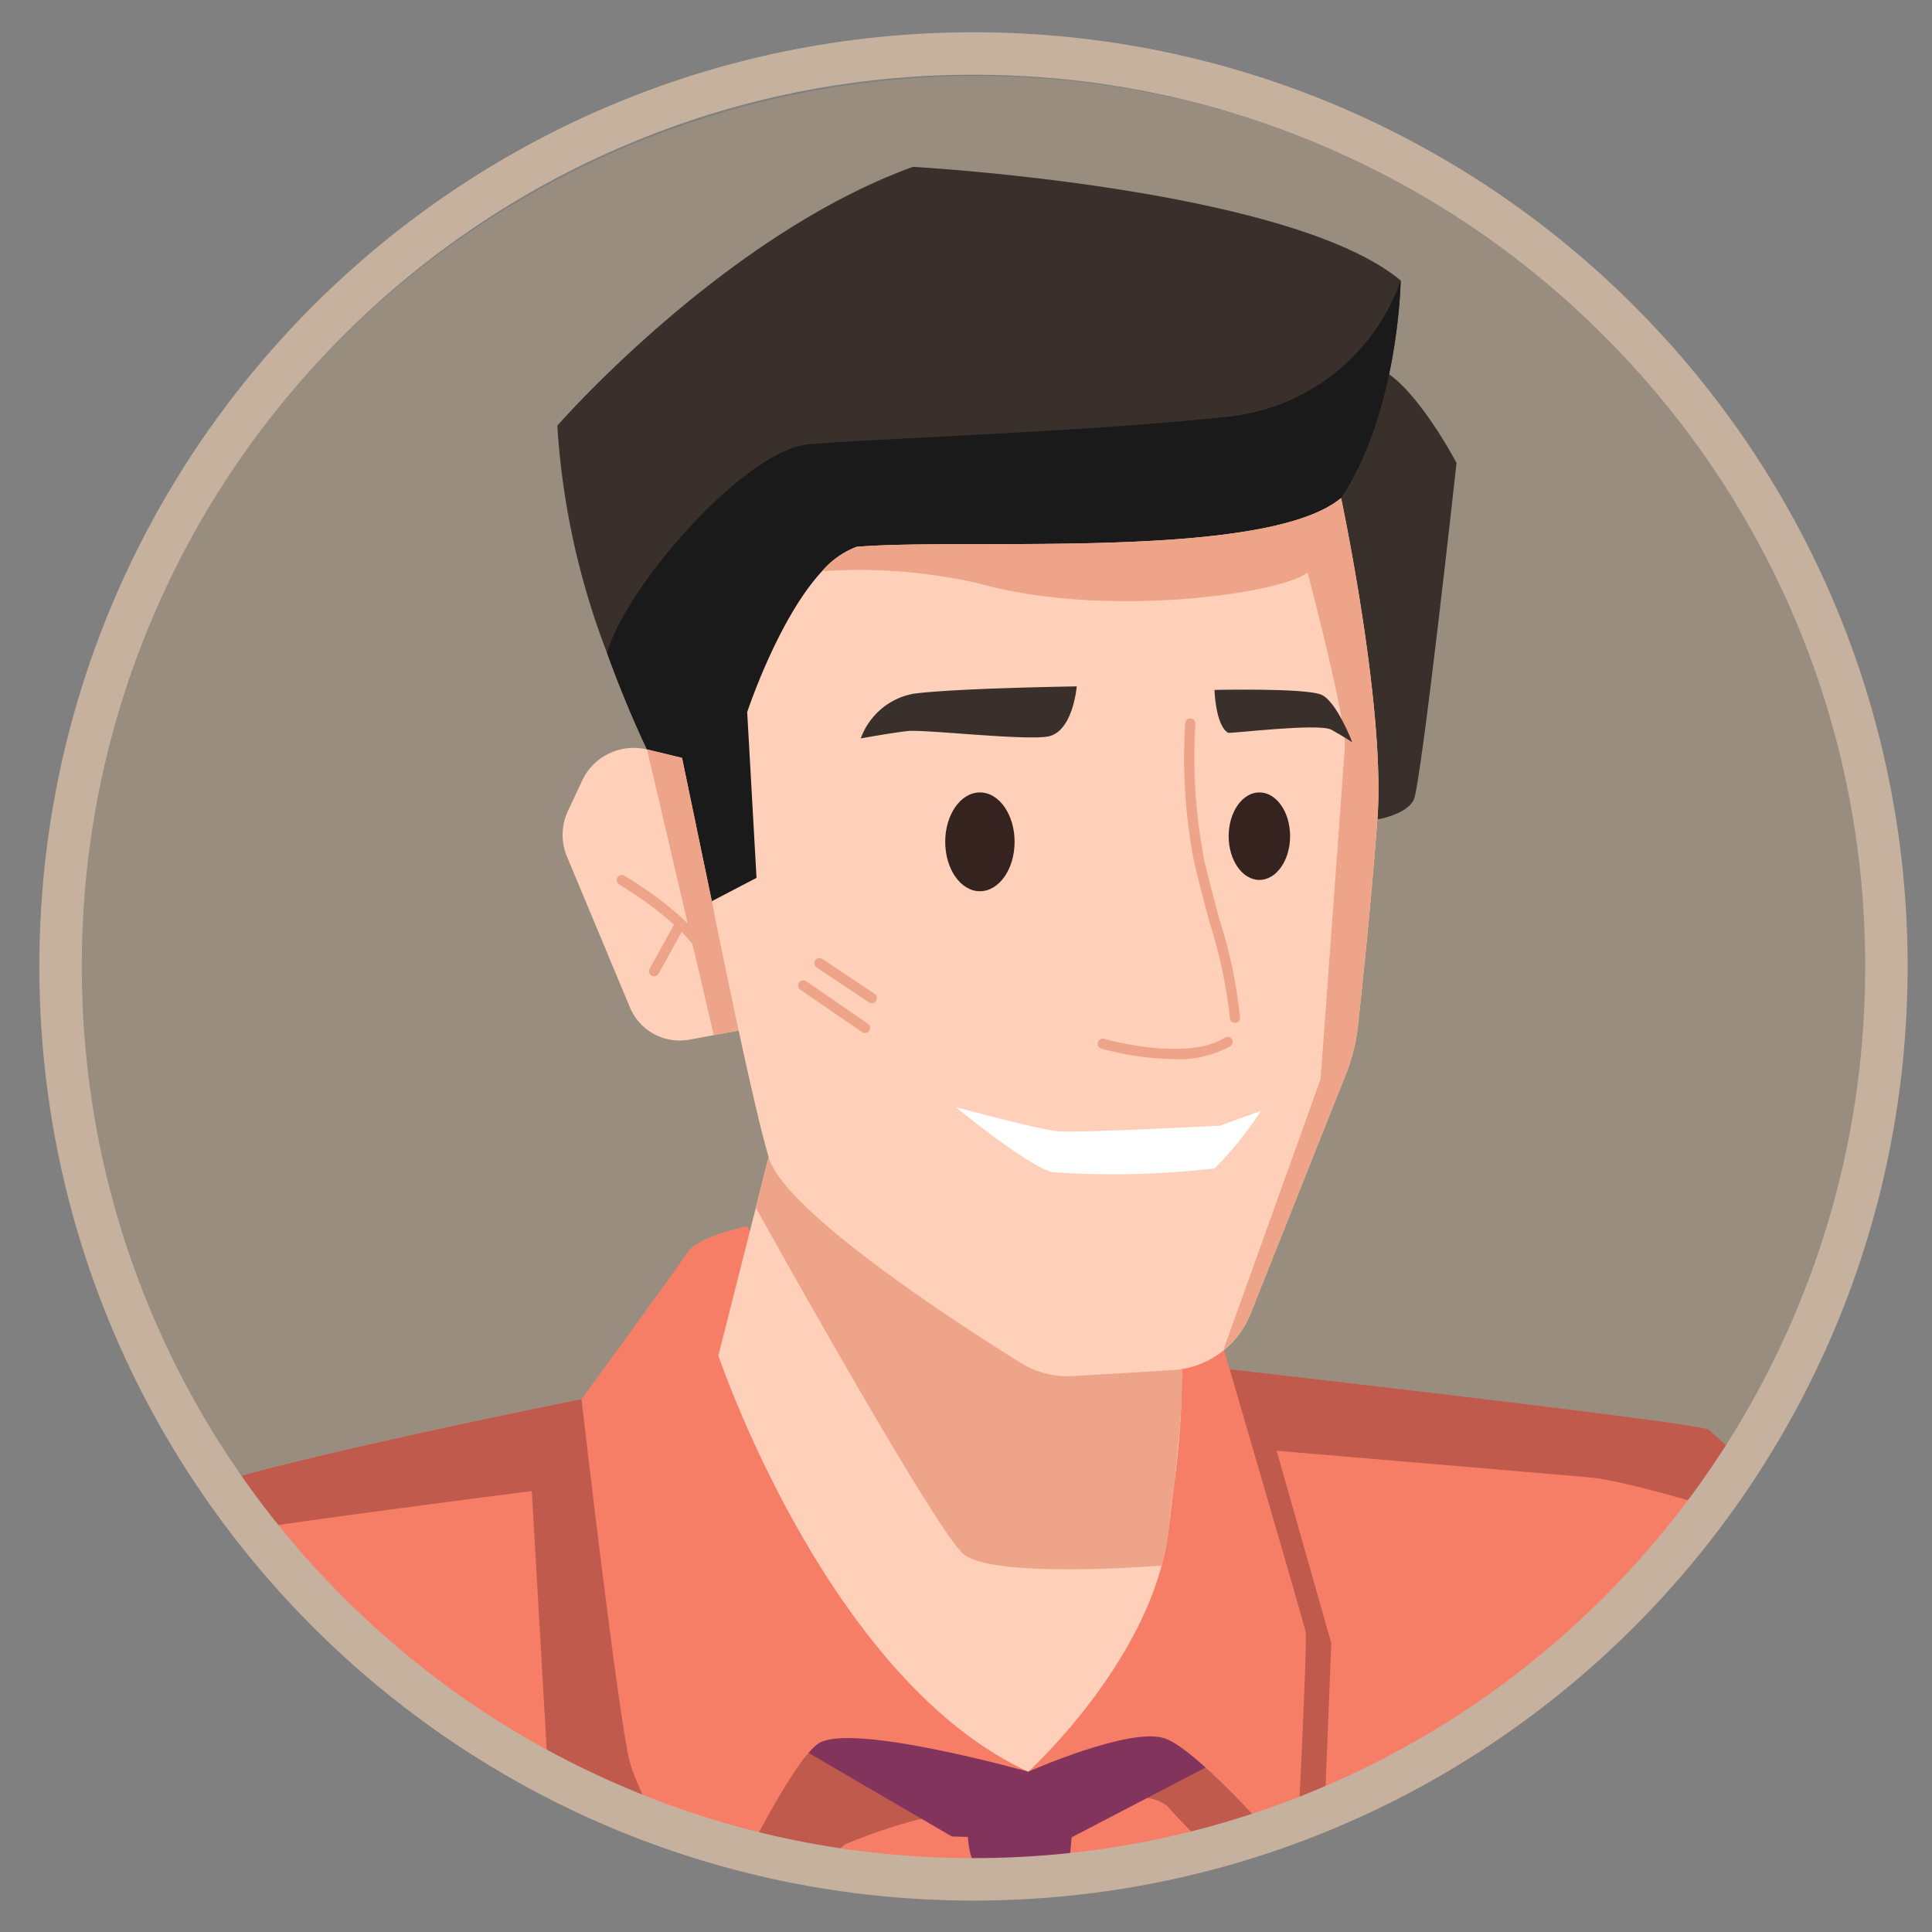 <?xml version="1.0" encoding="UTF-8"?> <svg xmlns="http://www.w3.org/2000/svg" xmlns:xlink="http://www.w3.org/1999/xlink" width="91" height="91" viewBox="0 0 91 91"><rect x="0" y="0" width="91" height="91" fill="#808080" stroke="none"/><defs><clipPath id="clip-path"><rect id="Rectangle_20412" data-name="Rectangle 20412" width="91" height="91" transform="translate(14235 -3705)" fill="none"></rect></clipPath><clipPath id="clip-path-2"><circle id="SVGID" cx="42.426" cy="42.426" r="42.426" transform="translate(0 60) rotate(-45)" fill="#f9ead9"></circle></clipPath></defs><g id="faq-people-5" transform="translate(-14235 3705)" clip-path="url(#clip-path)"><g id="Group_22114" data-name="Group 22114" transform="translate(14221 -3719)"><g id="Group_14771" data-name="Group 14771" transform="translate(0 0)"><g id="Group_14751" data-name="Group 14751"><circle id="SVGID-2" data-name="SVGID" cx="42.426" cy="42.426" r="42.426" transform="translate(0 60) rotate(-45)" fill="rgba(226,180,121,0.25)"></circle><g id="Group_14750" data-name="Group 14750" transform="translate(0 0)" clip-path="url(#clip-path-2)"><g id="Group_14749" data-name="Group 14749" transform="translate(21.1 21.86)"><g id="Group_14742" data-name="Group 14742" transform="translate(0 56.385)"><path id="Path_74284" data-name="Path 74284" d="M1941.38,1396.1c-.034-.009-.208-.065-.49-.152-3.491,5.154-10.755,13.964-22.062,18.693-.347.148-.7.291-1.06.43a41.255,41.255,0,0,1-10.321,2.531q-1.361.156-2.775.222c-.516.022-1.029.039-1.532.039-.43,0-.856,0-1.277-.009a38.291,38.291,0,0,1-9.462-1.476,43.184,43.184,0,0,1-7.317-2.866c-9.479-4.724-16.4-12.21-20.109-16.9-.456-.578-.864-1.112-1.22-1.589.144-.109.265-.2.365-.283,1.355-1.055,12.293-3.4,17.364-4.45,1.559-.321,2.562-.521,2.562-.521l7.065-.417,4.585-.27,1.25-.073,8.741-.517,4.689-.278,1.95-.113s.239.026.673.078l1.576.178c.356.043.747.087,1.168.134,6.622.765,20.626,2.4,21.376,2.7a29.679,29.679,0,0,1,3.656,3.76c.148.165.3.334.448.5-.034.048-.07.1-.1.152Z" transform="translate(-1863.755 -1388.101)" fill="#f67e66"></path><path id="Path_74285" data-name="Path 74285" d="M1941.38,1396.1c-.034-.009-.208-.065-.49-.152-1.719-.547-7.416-2.327-9.318-2.5-1.733-.156-10.726-.916-14.781-1.259-.438-.039-.816-.07-1.12-.1l-.868-.074-2.679.148-2.887.161-10,.547-1.532.087-4.859.265-7.69.426-.634.082c-.6.074-1.589.2-2.81.356-4.963.634-13.751,1.784-15.779,2.219a6.751,6.751,0,0,0-.951.3c-.456-.578-.864-1.112-1.22-1.589.144-.109.265-.2.365-.283,1.355-1.055,12.293-3.4,17.364-4.45,1.559-.321,2.562-.521,2.562-.521l7.065-.417,4.585-.27,1.25-.073,8.741-.517,4.689-.278,1.95-.113s.239.026.669.078h0l1.576.178c.356.043.747.087,1.168.134,6.622.765,20.626,2.4,21.376,2.7a29.679,29.679,0,0,1,3.656,3.76l.347.656Z" transform="translate(-1863.755 -1388.101)" fill="#c05a4c"></path><path id="Path_74286" data-name="Path 74286" d="M1964.868,1449.548l-.527-.022.16-3.476,3.084-7.162.49.2-.017.043-3.054,7.087Z" transform="translate(-1926.497 -1419.781)" fill="#c05a4c"></path><path id="Path_74287" data-name="Path 74287" d="M1948.755,1401.253l-.534,13.391c-.347.148-.7.291-1.059.43-1.854-1.806-5.658-5.532-6.1-6.127a1.879,1.879,0,0,0-.994-.4,24.817,24.817,0,0,0-3.417-.33c-1.259-.056-2.3-.056-2.3-.056s-.1.026-.27.07c-.429.117-1.328.356-2.384.651-.712.2-1.5.417-2.25.639a26.007,26.007,0,0,0-3.582,1.2c-.569.343-2.523,3.257-4.073,5.658a43.18,43.18,0,0,1-7.317-2.866l-2.418-2.792-.959-16.63-.221-3.8c1.559-.321,2.562-.521,2.562-.521l7.065-.417,4.585-.27,1.25-.073,8.741-.517,4.689-.278,1.949-.113s.239.026.673.078l1.576.178c.356.043.747.087,1.168.134l1.046,3.7Z" transform="translate(-1893.149 -1388.101)" fill="#c05a4c"></path></g><g id="Group_14743" data-name="Group 14743" transform="translate(30.781 72.778)"><path id="Path_74288" data-name="Path 74288" d="M1964.518,1434.262l-.045.024-6.5,3.385-5.452-.136-6.953-4.057c.147-.188.371-.731.511-.886,1.639-.665,7.926,1.325,9.6,1.772l.43.17.544-.274.015-.006c1.021-.421,5.076-2.444,6.621-2.582l1.074,2.52h0Z" transform="translate(-1945.568 -1431.671)" fill="#82345d"></path><path id="Path_74289" data-name="Path 74289" d="M1966.441,1438.33s-.887,3.2-.069,4.635,4.363.614,4.363.614.545-4.772.2-5.385Z" transform="translate(-1958.329 -1435.74)" fill="#82345d"></path><path id="Path_74290" data-name="Path 74290" d="M1972.741,1456.308q-1.361.156-2.775.222c-.517.022-1.029.039-1.533.039l.226-5.532.035-.89,3.53.616.013.273S1972.437,1453.1,1972.741,1456.308Z" transform="translate(-1959.831 -1443.195)" fill="#82345d"></path></g><g id="Group_14744" data-name="Group 14744" transform="translate(20.29 49.896)"><path id="Path_74291" data-name="Path 74291" d="M1925.489,1370.854s-2.28.439-2.806,1.228-5,6.928-5,6.928,1.754,15.17,2.28,17.1,3.859,7.717,3.859,7.717,3.508-7.542,5-8.594,9.909,1.315,9.909,1.315Z" transform="translate(-1917.684 -1370.854)" fill="#f67e66"></path><path id="Path_74292" data-name="Path 74292" d="M1982.829,1386.237s3.771,12.89,3.858,13.329-.438,10.873-.438,10.873-4.56-5.349-6.227-5.875-6.4,1.578-6.4,1.578l5.438-19.643Z" transform="translate(-1952.576 -1380.449)" fill="#f67e66"></path></g><g id="Group_14745" data-name="Group 14745" transform="translate(26.736 46.652)"><path id="Path_74293" data-name="Path 74293" d="M1956.3,1377.489c-.083.743-.183,1.575-.306,2.5a11.454,11.454,0,0,1-.3,1.475c-1.42,5.292-6.277,9.7-6.277,9.7-9.47-4.34-14.6-19.6-14.6-19.6l1.764-6.96v0l.6-2.378,4.323,2.162,15.143,7.572A37.878,37.878,0,0,1,1956.3,1377.489Z" transform="translate(-1934.817 -1362.229)" fill="#fed0b9"></path><path id="Path_74294" data-name="Path 74294" d="M1959.42,1375.519c-.05.574-.112,1.228-.194,1.969s-.183,1.576-.306,2.5a11.451,11.451,0,0,1-.3,1.474c-1.655.121-8.125.514-9.344-.555-1.338-1.17-9.04-14.991-9.767-16.3v0l.6-2.379,4.324,2.161,15.142,7.572A28.1,28.1,0,0,1,1959.42,1375.519Z" transform="translate(-1937.742 -1362.229)" fill="#eea489"></path></g><g id="Group_14746" data-name="Group 14746" transform="translate(19.151)"><path id="Path_74295" data-name="Path 74295" d="M2010.273,1284.687s1.359-.219,1.71-.92,2.017-15.872,2.017-15.872-1.841-3.507-3.508-4.385-4.472,5.963-4.472,5.963Z" transform="translate(-1971.646 -1253.951)" fill="#39302b"></path><path id="Path_74296" data-name="Path 74296" d="M1954.379,1243.582s-.088,6.138-2.805,10.259c-2.426,3.678-21.824,17.415-25.969,20.327l-3.495-.771-3.228-7.727s-.908-1.847-1.883-4.538a35.927,35.927,0,0,1-2.343-10.711s7.8-8.945,16.749-12.19C1931.4,1238.232,1949.118,1239.2,1954.379,1243.582Z" transform="translate(-1914.656 -1238.232)" fill="#39302b"></path><path id="Path_74297" data-name="Path 74297" d="M1958.263,1252.453s-.087,6.137-2.805,10.259c-2.426,3.678-21.824,17.415-25.968,20.326l-3.495-.77-3.228-7.727s-.908-1.847-1.882-4.538a.774.774,0,0,1,.025-.1c.964-3.157,6.487-9.472,9.47-9.734s13.679-.614,19.906-1.316A9.677,9.677,0,0,0,1958.263,1252.453Z" transform="translate(-1918.541 -1247.103)" fill="#1a1a1a"></path></g><g id="Group_14747" data-name="Group 14747" transform="translate(19.4 27.363)"><path id="Path_74298" data-name="Path 74298" d="M1923.613,1324.278l-1.175.217-1.147.213a2.54,2.54,0,0,1-2.8-1.519l-2.964-7.1a2.669,2.669,0,0,1,.048-2.166l.67-1.424a2.673,2.673,0,0,1,3.051-1.458l1.649.4Z" transform="translate(-1915.32 -1310.961)" fill="#fed0b9"></path><path id="Path_74299" data-name="Path 74299" d="M1926.285,1330.939a.243.243,0,0,1-.219-.138c-.792-1.667-3.862-3.473-3.893-3.49a.242.242,0,0,1,.243-.417c.131.077,3.231,1.9,4.086,3.7a.241.241,0,0,1-.218.345Z" transform="translate(-1919.52 -1320.879)" fill="#eea489"></path><path id="Path_74300" data-name="Path 74300" d="M1926.374,1335.348a.241.241,0,0,1-.211-.358l1.14-2.061a.241.241,0,0,1,.422.234l-1.14,2.061A.242.242,0,0,1,1926.374,1335.348Z" transform="translate(-1922.064 -1324.586)" fill="#eea489"></path><path id="Path_74301" data-name="Path 74301" d="M1930.205,1324.4l-1.175.217-3.143-13.458,1.649.4Z" transform="translate(-1921.912 -1311.087)" fill="#eea489"></path></g><g id="Group_14748" data-name="Group 14748" transform="translate(26.427 15.609)"><path id="Path_74302" data-name="Path 74302" d="M1965.348,1294.847c-.283,3.8-.706,7.806-.918,9.736a8.665,8.665,0,0,1-.564,2.264l-4.5,11.3a4.206,4.206,0,0,1-3.649,2.638l-4.7.283a4.2,4.2,0,0,1-2.476-.627c-3.047-1.9-11.121-7.129-11.867-9.684-.877-3.008-2.677-12.057-2.677-12.057l2.106-1.1-.439-7.806s1.454-4.411,3.526-6.637a4.057,4.057,0,0,1,1.622-1.148c4.959-.437,19.26.673,22.826-2.3C1963.638,1279.721,1965.743,1289.586,1965.348,1294.847Z" transform="translate(-1933.997 -1279.721)" fill="#fed0b9"></path><path id="Path_74303" data-name="Path 74303" d="M1973.956,1294.847c-.283,3.8-.706,7.806-.918,9.736a8.665,8.665,0,0,1-.565,2.264l-4.5,11.3a4.18,4.18,0,0,1-1.175,1.639l-.077,0,4.561-12.714s1.052-14.306,1.139-15.609-1.754-8.243-1.754-8.243c-1.4,1.051-9.656,2.143-15.433.526a25.224,25.224,0,0,0-7.436-.587,4.06,4.06,0,0,1,1.622-1.148c4.959-.437,19.261.673,22.826-2.3C1972.246,1279.721,1974.352,1289.586,1973.956,1294.847Z" transform="translate(-1942.606 -1279.721)" fill="#eea489"></path><path id="Path_74304" data-name="Path 74304" d="M1952.646,1305.717a3.269,3.269,0,0,1,2.455-2.1c1.842-.263,7.717-.351,7.717-.351s-.175,2.192-1.4,2.368-5.787-.351-6.576-.263S1952.646,1305.717,1952.646,1305.717Z" transform="translate(-1945.63 -1294.405)" fill="#39302b"></path><path id="Path_74305" data-name="Path 74305" d="M1995.522,1321.62h-.022a.242.242,0,0,1-.219-.262,23.559,23.559,0,0,0-.97-4.517c-.235-.889-.478-1.808-.69-2.682a25.4,25.4,0,0,1-.444-6.651.238.238,0,0,1,.258-.223.241.241,0,0,1,.224.258,25.4,25.4,0,0,0,.432,6.5c.211.869.453,1.786.687,2.673a22.307,22.307,0,0,1,.984,4.684A.242.242,0,0,1,1995.522,1321.62Z" transform="translate(-1970.879 -1296.912)" fill="#eea489"></path><path id="Path_74306" data-name="Path 74306" d="M1985.9,1348.192a13.859,13.859,0,0,1-3.421-.493.241.241,0,1,1,.134-.464c.038.011,3.864,1.1,5.679-.059a.241.241,0,1,1,.26.407A5.018,5.018,0,0,1,1985.9,1348.192Z" transform="translate(-1964.129 -1321.774)" fill="#eea489"></path><path id="Path_74307" data-name="Path 74307" d="M1996.93,1303.7s.044,1.656.636,2.017c-.033.066,4.275-.471,4.867-.143s.986.592.986.592-.724-1.907-1.447-2.236S1996.93,1303.7,1996.93,1303.7Z" transform="translate(-1973.253 -1294.673)" fill="#39302b"></path><path id="Path_74308" data-name="Path 74308" d="M1964.533,1355.937s3.858,1.052,4.823,1.14,7.629-.263,7.629-.263l1.929-.7a17.477,17.477,0,0,1-2.192,2.718,42.609,42.609,0,0,1-7.629.175C1967.953,1358.743,1964.533,1355.937,1964.533,1355.937Z" transform="translate(-1953.044 -1327.262)" fill="#fff"></path><path id="Path_74309" data-name="Path 74309" d="M1966.487,1318.875c0,1.285-.731,2.327-1.634,2.327s-1.634-1.042-1.634-2.327.731-2.327,1.634-2.327S1966.487,1317.59,1966.487,1318.875Z" transform="translate(-1952.225 -1302.693)" fill="#35231f"></path><path id="Path_74310" data-name="Path 74310" d="M2001.6,1318.609c0,1.138-.648,2.061-1.447,2.061s-1.447-.923-1.447-2.061.647-2.061,1.447-2.061S2001.6,1317.47,2001.6,1318.609Z" transform="translate(-1974.361 -1302.693)" fill="#35231f"></path><path id="Path_74311" data-name="Path 74311" d="M1949.55,1339.418a.241.241,0,0,1-.134-.041l-2.453-1.636a.241.241,0,1,1,.268-.4l2.454,1.636a.241.241,0,0,1-.134.442Z" transform="translate(-1942.017 -1315.636)" fill="#eea489"></path><path id="Path_74312" data-name="Path 74312" d="M1947.951,1342.56a.24.24,0,0,1-.137-.042l-2.908-2a.242.242,0,0,1,.274-.4l2.908,2a.241.241,0,0,1-.137.44Z" transform="translate(-1940.736 -1317.37)" fill="#eea489"></path></g><path id="Path_74313" data-name="Path 74313" d="M2069.264,1408.551c-.035-.009-.208-.065-.49-.152.078-.117.156-.23.234-.343Z" transform="translate(-1991.639 -1344.163)" fill="#35231f"></path></g></g></g></g><g id="Path_114682" data-name="Path 114682" transform="translate(15.853 15.52)" fill="none"><path d="M44,0A44,44,0,1,1,0,44,44,44,0,0,1,44,0Z" stroke="none"></path><path d="M 44 2 C 38.329 2 32.829 3.11 27.652 5.3 C 22.651 7.415 18.159 10.444 14.302 14.302 C 10.444 18.159 7.415 22.651 5.3 27.652 C 3.11 32.829 2 38.329 2 44 C 2 49.671 3.11 55.171 5.3 60.348 C 7.415 65.349 10.444 69.841 14.302 73.698 C 18.159 77.556 22.651 80.585 27.652 82.7 C 32.829 84.89 38.329 86 44 86 C 49.671 86 55.171 84.89 60.348 82.7 C 65.349 80.585 69.841 77.556 73.698 73.698 C 77.556 69.841 80.585 65.349 82.7 60.348 C 84.89 55.171 86 49.671 86 44 C 86 38.329 84.89 32.829 82.7 27.652 C 80.585 22.651 77.556 18.159 73.698 14.302 C 69.841 10.444 65.349 7.415 60.348 5.3 C 55.171 3.11 49.671 2 44 2 M 44 -7.62939453125e-06 C 68.301 -7.62939453125e-06 88 19.699 88 44 C 88 68.301 68.301 88 44 88 C 19.699 88 -7.62939453125e-06 68.301 -7.62939453125e-06 44 C -7.62939453125e-06 19.699 19.699 -7.62939453125e-06 44 -7.62939453125e-06 Z" stroke="none" fill="#c5b19e"></path></g></g></g></svg> 
